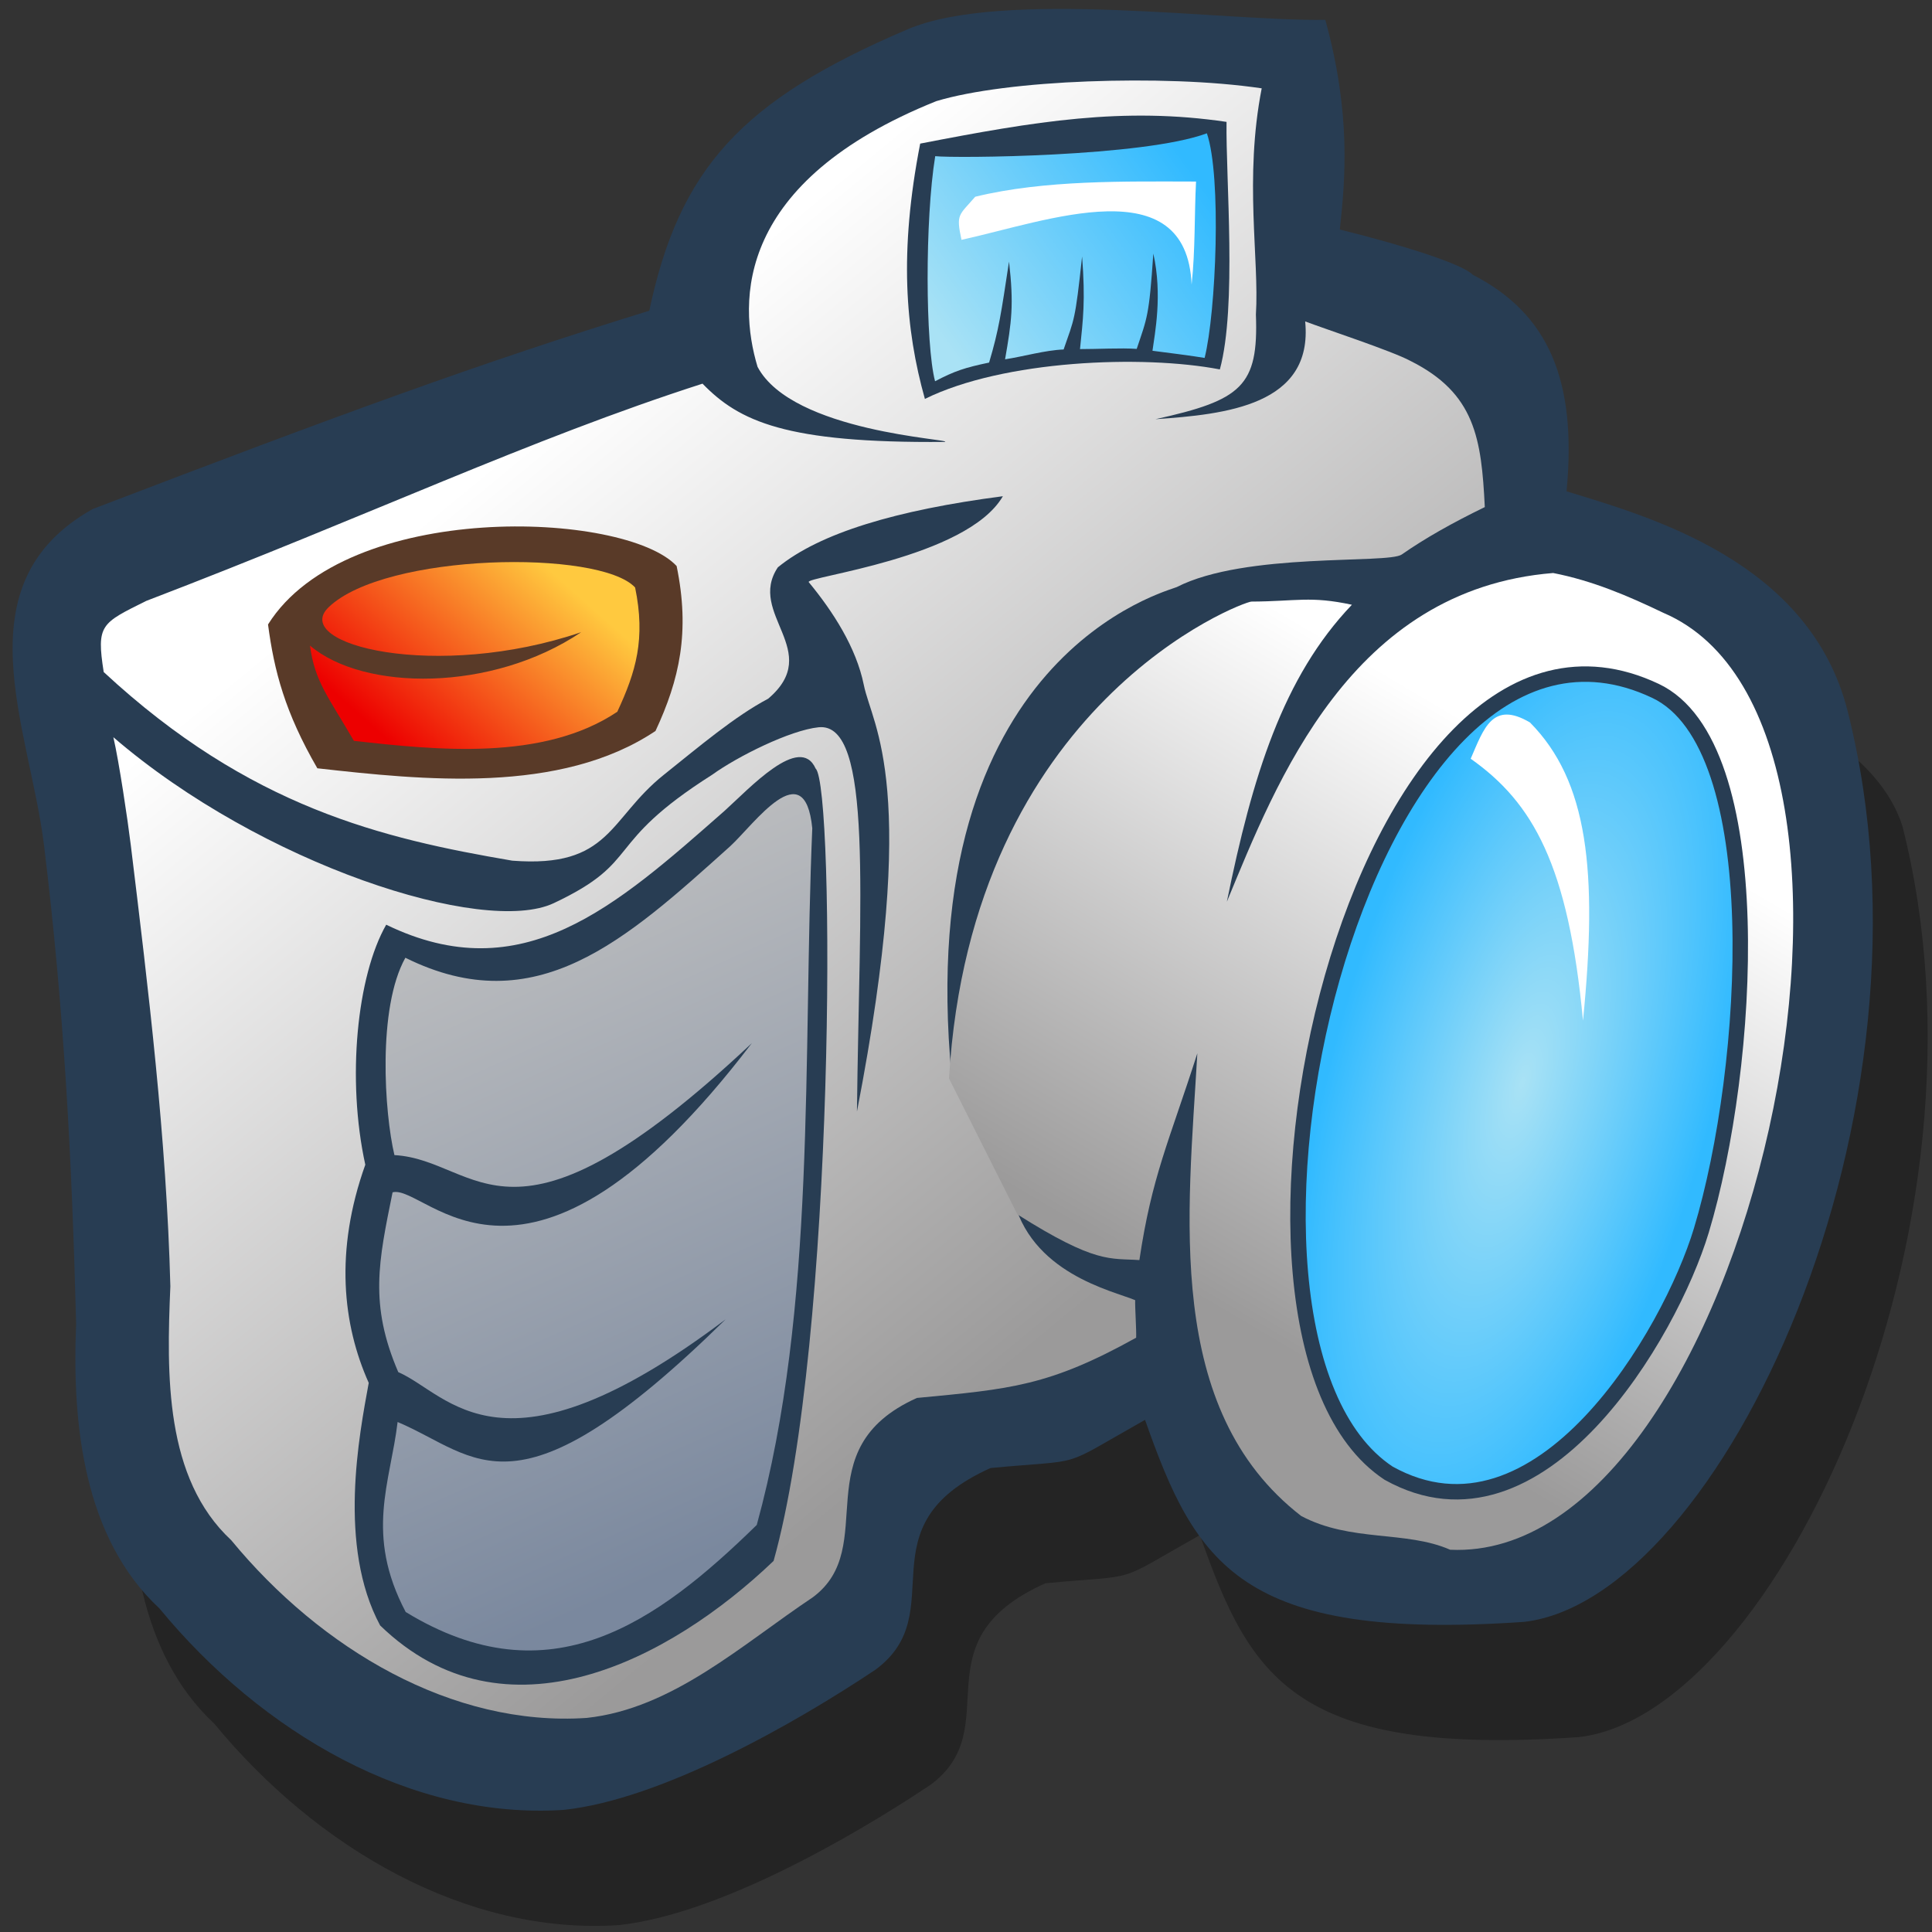 <?xml version="1.0" encoding="UTF-8" standalone="no"?>
<!-- Created with Inkscape (http://www.inkscape.org/) -->
<svg
   xmlns:dc="http://purl.org/dc/elements/1.1/"
   xmlns:cc="http://web.resource.org/cc/"
   xmlns:rdf="http://www.w3.org/1999/02/22-rdf-syntax-ns#"
   xmlns:svg="http://www.w3.org/2000/svg"
   xmlns="http://www.w3.org/2000/svg"
   xmlns:xlink="http://www.w3.org/1999/xlink"
   xmlns:sodipodi="http://sodipodi.sourceforge.net/DTD/sodipodi-0.dtd"
   xmlns:inkscape="http://www.inkscape.org/namespaces/inkscape"
   width="90"
   height="90"
   id="svg1"
   sodipodi:version="0.32"
   inkscape:version="0.45.1"
   sodipodi:docbase="/home/tweenk/GNUtoon/devices"
   sodipodi:docname="camera-photo.svg"
   inkscape:output_extension="org.inkscape.output.svg.inkscape"
   version="1.0">
  <rect width="100%" height="100%" fill="#333333" stroke="none"/>
  <defs
     id="defs3">
    <linearGradient
       id="linearGradient3179">
      <stop
         style="stop-color:#7a889e;stop-opacity:1;"
         offset="0"
         id="stop3181" />
      <stop
         style="stop-color:#c2c2c2;stop-opacity:1;"
         offset="1"
         id="stop3183" />
    </linearGradient>
    <linearGradient
       id="linearGradient7168">
      <stop
         style="stop-color:#a9e2f5;stop-opacity:1;"
         offset="0"
         id="stop7170" />
      <stop
         style="stop-color:#31baff;stop-opacity:1;"
         offset="1"
         id="stop7172" />
    </linearGradient>
    <linearGradient
       id="linearGradient7158">
      <stop
         style="stop-color:#ed0000;stop-opacity:1;"
         offset="0"
         id="stop7160" />
      <stop
         style="stop-color:#ffc93f;stop-opacity:1;"
         offset="1"
         id="stop7162" />
    </linearGradient>
    <linearGradient
       id="linearGradient7142">
      <stop
         style="stop-color:#9b9a9a;stop-opacity:1;"
         offset="0"
         id="stop7144" />
      <stop
         style="stop-color:#ffffff;stop-opacity:1;"
         offset="1"
         id="stop7146" />
    </linearGradient>
    <linearGradient
       id="linearGradient1827">
      <stop
         offset="0"
         style="stop-color:#545454;stop-opacity:1;"
         id="stop1829" />
      <stop
         offset="1"
         style="stop-color:#a098a0;stop-opacity:1;"
         id="stop1828" />
    </linearGradient>
    <defs
       id="defs1063">
      <sodipodi:namedview
         id="namedview909" />
      <defs
         id="defs550">
        <linearGradient
           x1="0"
           y1="0"
           x2="1"
           y2="0"
           id="linearGradient632"
           gradientUnits="objectBoundingBox"
           spreadMethod="pad">
          <stop
             style="stop-color:#ffb700;stop-opacity:1;"
             offset="0"
             id="stop633" />
          <stop
             style="stop-color:#ffd58f;stop-opacity:0;"
             offset="1"
             id="stop634" />
        </linearGradient>
        <linearGradient
           x1="0"
           y1="0"
           x2="1"
           y2="0"
           id="linearGradient556"
           gradientUnits="objectBoundingBox"
           spreadMethod="pad"
           xlink:href="#linearGradient1827" />
        <linearGradient
           id="linearGradient559"
           xlink:href="#linearGradient632"
           x1="60.645"
           y1="19.296"
           x2="35.371"
           y2="69.143"
           gradientUnits="userSpaceOnUse"
           spreadMethod="pad" />
        <linearGradient
           xlink:href="#linearGradient632"
           id="linearGradient631"
           x1="85.638"
           y1="17.444"
           x2="73.916"
           y2="54.628"
           gradientUnits="userSpaceOnUse"
           spreadMethod="pad"
           gradientTransform="scale(0.741,1.35)" />
      </defs>
    </defs>
    <linearGradient
       inkscape:collect="always"
       xlink:href="#linearGradient7142"
       id="linearGradient7148"
       x1="34.189"
       y1="43.2"
       x2="13.594"
       y2="17.7"
       gradientUnits="userSpaceOnUse"
       gradientTransform="matrix(1.44,0,0,1.472,-0.973,-0.9)" />
    <linearGradient
       inkscape:collect="always"
       xlink:href="#linearGradient7142"
       id="linearGradient7156"
       x1="35.625"
       y1="36.831"
       x2="44.007"
       y2="21.206"
       gradientUnits="userSpaceOnUse"
       gradientTransform="matrix(1.551,0,0,1.703,-4.464,-5.24)" />
    <radialGradient
       inkscape:collect="always"
       xlink:href="#linearGradient7168"
       id="radialGradient7174"
       cx="49.081"
       cy="32.532"
       fx="49.081"
       fy="32.532"
       r="5.886"
       gradientTransform="matrix(1.5,0.27,-0.989,3.85,29.47,-88.058)"
       gradientUnits="userSpaceOnUse" />
    <linearGradient
       inkscape:collect="always"
       xlink:href="#linearGradient7168"
       id="linearGradient7182"
       x1="31.44"
       y1="11.752"
       x2="39.264"
       y2="6.002"
       gradientUnits="userSpaceOnUse"
       gradientTransform="matrix(1.44,0,0,1.472,-0.973,-0.9)" />
    <linearGradient
       inkscape:collect="always"
       xlink:href="#linearGradient7158"
       id="linearGradient7252"
       x1="16.85"
       y1="32.788"
       x2="23.172"
       y2="25.509"
       gradientUnits="userSpaceOnUse"
       gradientTransform="matrix(1.122,0,0,1.147,-0.385,-2.718)" />
    <linearGradient
       inkscape:collect="always"
       xlink:href="#linearGradient3179"
       id="linearGradient3185"
       x1="34.665"
       y1="71.691"
       x2="20.339"
       y2="39.941"
       gradientUnits="userSpaceOnUse" />
  </defs>
  <sodipodi:namedview
     id="base"
     pagecolor="#ffffff"
     bordercolor="#666666"
     borderopacity="1.0"
     inkscape:pageopacity="0.0"
     inkscape:pageshadow="2"
     inkscape:zoom="4"
     inkscape:cx="56.846639"
     inkscape:cy="46.137782"
     inkscape:current-layer="svg1"
     inkscape:window-width="795"
     inkscape:window-height="623"
     inkscape:window-x="20"
     inkscape:window-y="70"
     width="90px"
     height="90px" />
  <g
     inkscape:label="Layer 1"
     inkscape:groupmode="layer"
     id="layer1" />
  <path
     style="fill:#000000;fill-opacity:0.294;fill-rule:evenodd;stroke:none;stroke-width:1px;stroke-linecap:butt;stroke-linejoin:miter;stroke-opacity:1"
     d="M 6.869,29.083 C 0.659,32.569 3.935,39.248 4.607,44.748 C 5.538,52.37 5.9,59.207 6.103,67.038 C 5.903,71.71 6.455,77.015 9.984,80.297 C 14.738,86.071 21.714,90.155 28.83,89.678 C 33.378,89.19 39.573,85.661 43.336,83.151 C 46.972,80.472 42.651,76.472 48.697,73.755 C 53.26,73.322 51.773,73.833 55.896,71.51 C 58.252,78.194 60.307,81.838 73.563,80.92 C 82.664,79.861 93.401,57.335 88.622,38.482 C 84.355,25.183 31.737,26.742 6.869,29.083 z "
     id="path2206"
     sodipodi:nodetypes="csccccccccc" />
  <path
     style="fill:#283d53;fill-opacity:1;fill-rule:evenodd;stroke:none;stroke-width:1px;stroke-linecap:butt;stroke-linejoin:miter;stroke-opacity:1"
     d="M 61.738,0.923 C 57.14,1.008 46.715,-0.524 42.283,1.364 C 34.538,4.665 31.65,7.848 30.246,14.474 C 22.375,16.904 15.886,19.286 4.313,23.715 C -1.897,27.201 1.379,33.88 2.051,39.38 C 2.982,47.002 3.344,53.839 3.547,61.67 C 3.347,66.342 3.899,71.647 7.429,74.929 C 12.183,80.703 19.158,84.787 26.274,84.31 C 30.822,83.821 37.018,80.293 40.78,77.783 C 44.416,75.104 40.095,71.104 46.142,68.387 C 50.704,67.953 49.217,68.465 53.34,66.142 C 55.696,72.826 57.752,76.47 71.007,75.552 C 80.109,74.493 90.845,51.967 86.067,33.114 C 84.298,26.139 76.839,24.072 72.976,22.888 C 73.467,17.746 72.151,14.614 68.609,12.802 C 68.172,12.326 65.518,11.46 62.414,10.693 C 62.667,8.356 62.947,5.312 61.738,0.923 z "
     id="path3189"
     sodipodi:nodetypes="ccccscccccccscccc" />
  <path
     style="fill:url(#linearGradient7148);fill-opacity:1;fill-rule:evenodd;stroke:none;stroke-width:0.919px;stroke-linecap:butt;stroke-linejoin:miter;stroke-opacity:1"
     d="M 50.677,3.793 C 47.882,3.898 45.255,4.215 43.613,4.713 C 34.289,8.461 34.364,14.009 35.29,17.089 C 36.904,20.14 44.435,20.458 44.018,20.586 C 36.587,20.653 34.425,19.621 32.726,17.872 C 24.635,20.476 17.301,23.979 6.811,27.993 C 4.717,29.037 4.484,29.09 4.831,31.306 C 11.632,37.618 17.818,39.061 23.862,40.093 C 28.447,40.448 28.347,38.151 30.926,36.091 C 32.591,34.761 34.23,33.369 35.785,32.548 C 38.391,30.332 34.782,28.601 36.235,26.429 C 38.19,24.83 41.752,23.762 46.718,23.116 C 45.037,26.01 37.468,26.869 37.675,27.119 C 38.8,28.483 39.884,30.156 40.239,31.904 C 40.637,33.865 42.872,36.565 39.92,51.78 C 40.031,41.853 40.693,33.615 38.134,33.879 C 36.812,34.015 34.366,35.231 33.175,36.091 C 28.022,39.361 29.976,40.1 25.797,42.072 C 22.54,43.608 12.183,40.281 5.281,34.342 C 5.541,35.458 5.947,38.177 6.091,39.357 C 6.909,46.06 7.757,53.036 7.936,59.923 C 7.76,64.031 7.666,68.86 10.77,71.747 C 14.951,76.824 21.069,80.448 27.327,80.028 C 31.327,79.599 34.546,76.623 37.854,74.415 C 41.052,72.059 37.396,67.511 42.713,65.122 C 47.083,64.707 48.866,64.57 52.926,62.315 C 52.943,61.954 52.868,60.895 52.881,60.567 C 51.832,60.125 47.952,59.319 47.168,55.69 C 46.521,53.97 45.007,51.285 44.333,50.169 C 42.452,30.479 54.493,27.515 54.816,27.349 C 58.013,25.712 64.652,26.282 65.299,25.831 C 66.371,25.083 67.638,24.366 69.168,23.622 C 69.01,20.424 68.716,18.319 65.704,16.813 C 64.851,16.351 61.702,15.317 60.8,14.973 C 61.184,18.887 57.09,19.301 53.826,19.528 C 57.846,18.638 58.629,17.989 58.505,14.651 C 58.666,12.056 57.952,8.332 58.775,4.115 C 56.439,3.769 53.472,3.688 50.677,3.793 z "
     id="path3195"
     sodipodi:nodetypes="ccccccccscccsscscscscccccccccssccccccc" />
  <path
     style="fill:url(#linearGradient7156);fill-opacity:1;fill-rule:evenodd;stroke:none;stroke-width:0.919px;stroke-linecap:butt;stroke-linejoin:miter;stroke-opacity:1"
     d="M 44.208,50.238 L 47.393,56.571 C 51.065,58.893 51.709,58.603 53.077,58.7 C 53.66,54.786 54.444,53.221 55.777,49.067 C 55.351,56.534 54.197,65.653 60.614,70.62 C 62.93,71.85 65.493,71.287 67.554,72.193 C 81.47,72.841 89.927,33.853 77.482,28.546 C 75.833,27.754 74.178,27.049 72.352,26.693 C 62.91,27.457 59.462,36.427 57.152,42.006 C 58.341,36.167 59.758,31.541 62.977,28.172 C 61.037,27.753 60.401,28.014 58.297,28.024 C 57.904,28.026 45.245,32.74 44.208,50.238 z "
     id="path7140"
     sodipodi:nodetypes="ccccccccccsc" />
  <path
     style="fill:#283d53;fill-opacity:1;fill-rule:evenodd;stroke:none;stroke-width:1px;stroke-linecap:butt;stroke-linejoin:miter;stroke-opacity:1"
     d="M 17.709,75.721 C 23.531,81.36 31.202,77.335 36.037,72.714 C 38.94,62.37 38.902,36.627 37.996,35.804 C 37.26,34.155 34.898,36.746 33.737,37.786 C 28.676,42.236 24.326,46.153 17.991,43.076 C 16.629,45.461 16.143,50.269 17.017,54.257 C 15.581,58.275 15.964,61.711 17.177,64.419 C 16.739,66.822 15.717,72.022 17.709,75.721 z "
     id="path9221"
     sodipodi:nodetypes="cccccccc" />
  <path
     style="fill:url(#linearGradient3185);fill-opacity:1.0;fill-rule:evenodd;stroke:none;stroke-width:1px;stroke-linecap:butt;stroke-linejoin:miter;stroke-opacity:1"
     d="M 18.899,75.093 C 25.613,79.197 30.608,75.574 35.253,71.038 C 38.042,60.886 37.39,49.231 37.839,38.583 C 37.485,35.034 35.127,38.403 34.012,39.424 C 29.149,43.792 24.97,47.637 18.884,44.616 C 17.576,46.957 17.907,51.846 18.374,53.809 C 22.377,54.033 23.662,59.267 35.023,48.594 C 24.472,62.423 19.881,55.133 18.288,55.543 C 17.636,58.752 17.194,60.758 18.553,63.919 C 20.934,64.946 23.352,69.34 33.802,61.46 C 23.974,71.111 22.279,67.829 18.522,66.242 C 18.189,69.061 16.985,71.463 18.899,75.093 z "
     id="path2208"
     sodipodi:nodetypes="cccccccccccc" />
  <path
     style="fill:url(#radialGradient7174);fill-opacity:1;fill-rule:evenodd;stroke:#283d53;stroke-width:0.719;stroke-linecap:butt;stroke-linejoin:miter;stroke-miterlimit:4;stroke-dasharray:none;stroke-opacity:1"
     d="M 64.684,68.625 C 71.739,72.56 77.812,62.105 79.255,57.32 C 81.546,49.723 82.466,34.711 77.117,32.183 C 63.274,25.641 54.959,62.189 64.684,68.625 z "
     id="path4180"
     sodipodi:nodetypes="cssc" />
  <path
     style="fill:#ffffff;fill-opacity:1;fill-rule:evenodd;stroke:none;stroke-width:1px;stroke-linecap:butt;stroke-linejoin:miter;stroke-opacity:1"
     d="M 68.511,35.345 C 71.4,37.386 73.06,40.281 73.742,47.548 C 74.438,40.563 73.971,36.385 71.273,33.656 C 69.526,32.625 69.12,33.935 68.511,35.345 z "
     id="path4189"
     sodipodi:nodetypes="cccc" />
  <path
     style="fill:#283d53;fill-opacity:1;fill-rule:evenodd;stroke:none;stroke-width:1px;stroke-linecap:butt;stroke-linejoin:miter;stroke-opacity:1"
     d="M 42.866,6.69 C 41.883,11.729 42.172,15.332 43.085,18.583 C 46.749,16.775 53.214,16.517 56.826,17.209 C 57.625,14.269 57.097,8.3 57.137,5.678 C 52.322,4.967 48.229,5.649 42.866,6.69 z "
     id="path4200"
     sodipodi:nodetypes="ccccc" />
  <path
     style="fill:url(#linearGradient7182);fill-opacity:1;fill-rule:evenodd;stroke:none;stroke-width:1px;stroke-linecap:butt;stroke-linejoin:miter;stroke-opacity:1"
     d="M 43.566,7.275 C 43.083,10.233 43.108,16.055 43.559,17.76 C 44.476,17.281 44.936,17.129 46.076,16.89 C 46.534,15.351 46.635,14.612 47.004,12.186 C 47.237,14.199 47.124,14.991 46.82,16.738 C 47.647,16.614 48.692,16.312 49.548,16.28 C 50.046,14.834 50.083,14.979 50.408,11.948 C 50.568,14.024 50.451,14.875 50.311,16.262 C 51.034,16.266 52.259,16.199 52.952,16.253 C 53.441,14.797 53.528,14.741 53.726,11.813 C 54.16,13.737 53.794,15.549 53.687,16.34 C 54.167,16.398 55.675,16.596 56.116,16.673 C 56.648,14.545 56.911,8.224 56.221,6.21 C 53.268,7.31 44.47,7.376 43.566,7.275 z "
     id="path5179"
     sodipodi:nodetypes="cccccccccccccc" />
  <path
     style="fill:#ffffff;fill-opacity:1;fill-rule:evenodd;stroke:none;stroke-width:1px;stroke-linecap:butt;stroke-linejoin:miter;stroke-opacity:1"
     d="M 44.79,11.173 C 44.528,9.959 44.667,10.048 45.429,9.165 C 48.675,8.374 52.421,8.453 55.716,8.457 C 55.636,10.019 55.684,11.657 55.51,13.258 C 55.276,7.814 48.772,10.299 44.79,11.173 z "
     id="path7130"
     sodipodi:nodetypes="ccccc" />
  <path
     style="fill:#593a28;fill-opacity:1;fill-rule:evenodd;stroke:none;stroke-width:1px;stroke-linecap:butt;stroke-linejoin:miter;stroke-opacity:1"
     d="M 30.536,34.051 C 26.099,37.022 19.687,36.338 14.783,35.79 C 13.277,33.186 12.771,31.259 12.486,29.09 C 16.14,23.261 29.126,23.797 31.52,26.368 C 32.153,29.442 31.652,31.655 30.536,34.051 z "
     id="path7192"
     sodipodi:nodetypes="ccccc" />
  <path
     style="fill:url(#linearGradient7252);fill-opacity:1;fill-rule:evenodd;stroke:none;stroke-width:1px;stroke-linecap:butt;stroke-linejoin:miter;stroke-opacity:1"
     d="M 28.756,33.157 C 25.299,35.472 20.305,34.939 16.485,34.512 C 15.311,32.484 14.663,31.763 14.44,30.074 C 16.931,32.198 22.92,32.25 27.073,29.45 C 20.351,31.734 13.491,30.033 15.311,28.285 C 17.945,25.754 27.927,25.585 29.586,27.367 C 30.08,29.762 29.626,31.291 28.756,33.157 z "
     id="path7244"
     sodipodi:nodetypes="ccccscc" />
</svg>
